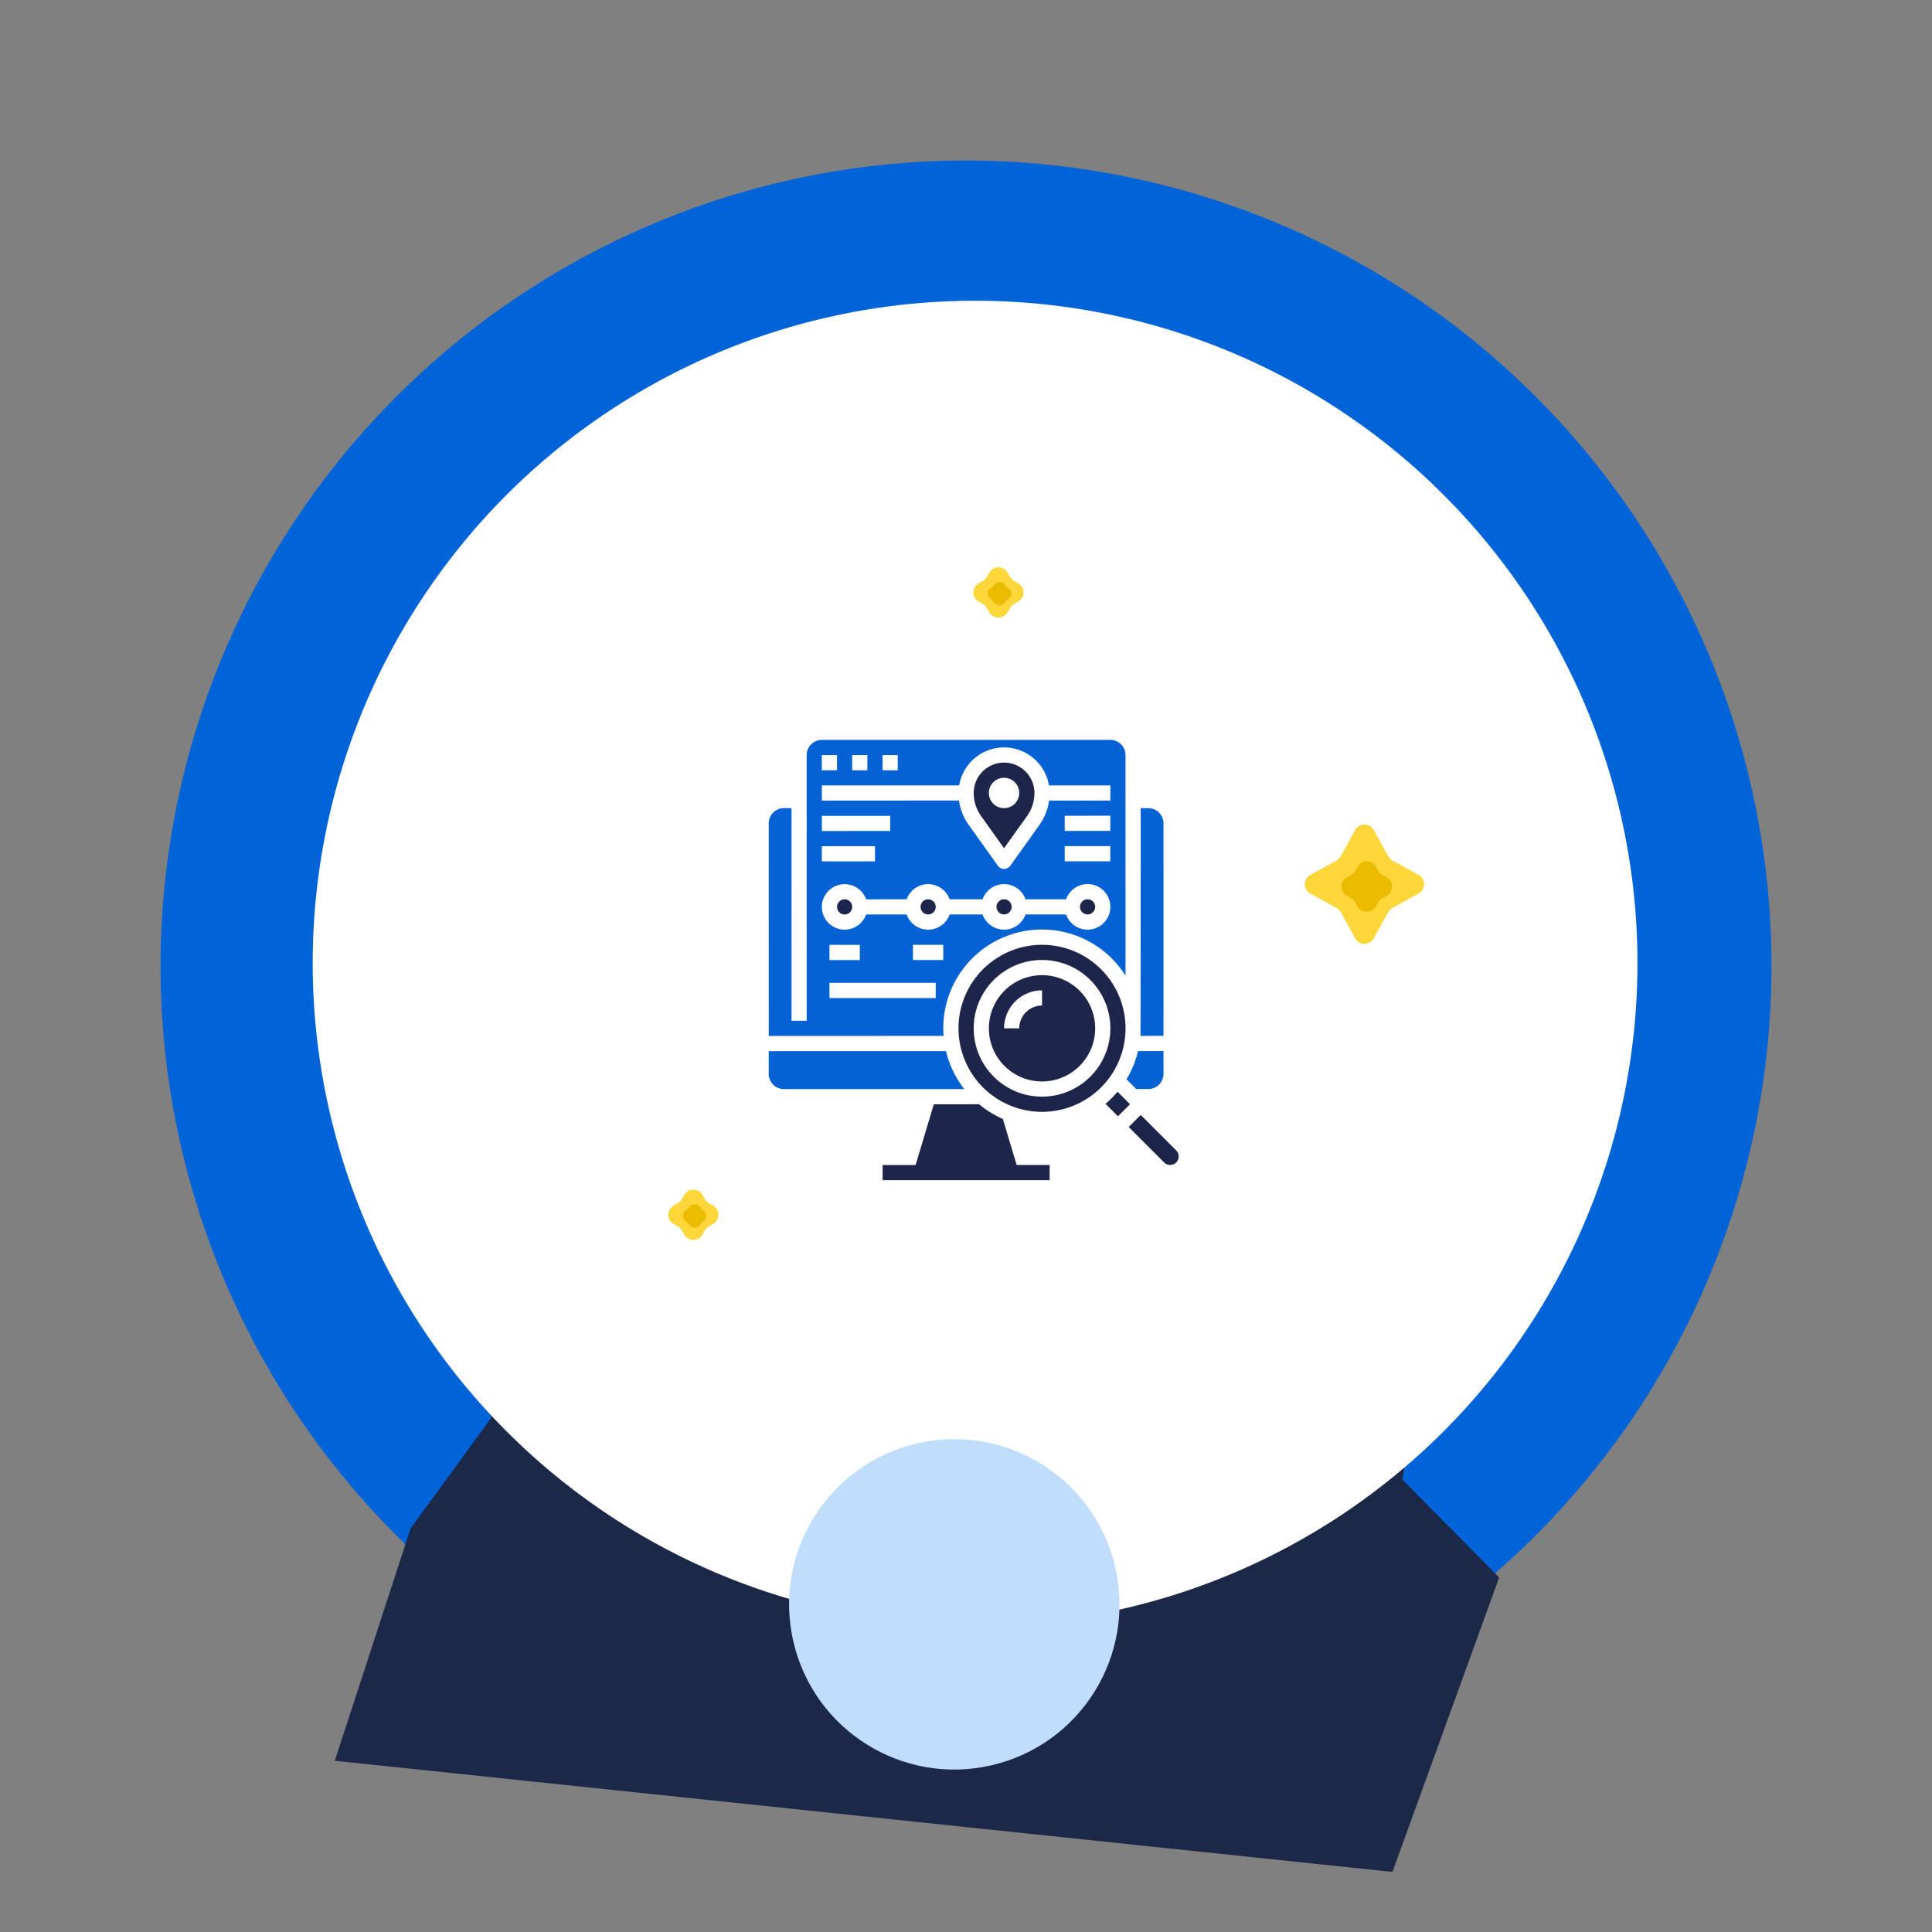 <svg xmlns="http://www.w3.org/2000/svg" width="182.088" height="182.088" viewBox="0 0 182.088 182.088">
  <rect x="0" y="0" width="182.088" height="182.088" fill="#808080" stroke="none"/>
  <g id="tracking" transform="translate(-124.999 -998.198)">
    <g id="Group_8775" data-name="Group 8775">
      <g id="Group_7601" data-name="Group 7601" transform="translate(0 47.319)">
        <g id="Group_7595" data-name="Group 7595" transform="translate(-234.993 648)">
          <g id="Group_80" data-name="Group 80" transform="translate(468.797 389.723)">
            <path id="Polygon_1" data-name="Polygon 1" d="M5.688,1.592a1,1,0,0,1,1.752,0L8.754,3.98a1,1,0,0,0,.394.394l2.388,1.314a1,1,0,0,1,0,1.752L9.148,8.754a1,1,0,0,0-.394.394L7.44,11.536a1,1,0,0,1-1.752,0L4.374,9.148a1,1,0,0,0-.394-.394L1.592,7.44a1,1,0,0,1,0-1.752L3.98,4.374a1,1,0,0,0,.394-.394Z" fill="#ffd73b"/>
            <path id="Polygon_2" data-name="Polygon 2" d="M2.512,1.592a1,1,0,0,1,1.752,0l.187.339a1,1,0,0,0,.394.394l.339.187a1,1,0,0,1,0,1.752l-.339.187a1,1,0,0,0-.394.394l-.187.339a1,1,0,0,1-1.752,0l-.187-.339a1,1,0,0,0-.394-.394l-.339-.187a1,1,0,0,1,0-1.752l.339-.187a1,1,0,0,0,.394-.394Z" transform="translate(3.388 3.388)" fill="#ebbb00"/>
          </g>
          <g id="Group_81" data-name="Group 81" transform="translate(434.5 416.588)">
            <path id="Polygon_1-2" data-name="Polygon 1" d="M2.5,1.592a1,1,0,0,1,1.752,0l.181.329a1,1,0,0,0,.394.394l.329.181a1,1,0,0,1,0,1.752l-.329.181a1,1,0,0,0-.394.394l-.181.329a1,1,0,0,1-1.752,0l-.181-.329a1,1,0,0,0-.394-.394L1.6,4.248A1,1,0,0,1,1.6,2.5l.329-.181a1,1,0,0,0,.394-.394Z" fill="#ffd73b"/>
            <path id="Polygon_2-2" data-name="Polygon 2" d="M1.208.968a.608.608,0,0,1,1.066,0h0a.608.608,0,0,0,.24.24h0a.608.608,0,0,1,0,1.066h0a.608.608,0,0,0-.24.24h0a.608.608,0,0,1-1.066,0h0a.608.608,0,0,0-.24-.24h0a.608.608,0,0,1,0-1.066h0a.608.608,0,0,0,.24-.24Z" transform="translate(1.741 1.741)" fill="#ebbb00"/>
          </g>
          <g id="Group_82" data-name="Group 82" transform="translate(460.934 368)">
            <path id="Polygon_1-3" data-name="Polygon 1" d="M2.5,1.592a1,1,0,0,1,1.752,0l.181.329a1,1,0,0,0,.394.394l.329.181a1,1,0,0,1,0,1.752l-.329.181a1,1,0,0,0-.394.394l-.181.329a1,1,0,0,1-1.752,0l-.181-.329a1,1,0,0,0-.394-.394L1.6,4.248A1,1,0,0,1,1.6,2.5l.329-.181a1,1,0,0,0,.394-.394Z" fill="#ffd73b"/>
            <path id="Polygon_2-3" data-name="Polygon 2" d="M1.208.968a.608.608,0,0,1,1.066,0h0a.608.608,0,0,0,.24.24h0a.608.608,0,0,1,0,1.066h0a.608.608,0,0,0-.24.24h0a.608.608,0,0,1-1.066,0h0a.608.608,0,0,0-.24-.24h0a.608.608,0,0,1,0-1.066h0a.608.608,0,0,0,.24-.24Z" transform="translate(1.741 1.741)" fill="#ebbb00"/>
          </g>
        </g>
      </g>
    </g>
    <g id="Group_8774" data-name="Group 8774">
      <g id="Group_7599" data-name="Group 7599" transform="translate(-362.505 129.886) rotate(-13)">
        <path id="Path_2" data-name="Path 2" d="M75.9,0A75.913,75.913,0,1,1,0,75.9,75.916,75.916,0,0,1,75.9,0Z" transform="translate(272 989)" fill="#0064d8"/>
        <path id="Path_1" data-name="Path 1" d="M0,0H100.228L97.3,56.107l10.031,8.21-7.1,28.649H0L4.811,70.457l6.455-11.142Z" transform="translate(303.364 1036.613) rotate(19)" fill="#1c2848"/>
        <g id="Group_7583" data-name="Group 7583" transform="translate(285.623 1002.623)">
          <g id="Path_3" data-name="Path 3" transform="matrix(1, -0.004, 0.004, 1, 0.507, 0.04)">
            <path id="Path_35" data-name="Path 35" d="M62.428,124.359A61.635,61.635,0,0,1,27.8,113.782,62.112,62.112,0,0,1,5.364,86.534,61.848,61.848,0,0,1,11.074,27.8,62.113,62.113,0,0,1,38.322,5.364a61.848,61.848,0,0,1,58.732,5.71,62.12,62.12,0,0,1,22.438,27.248,61.845,61.845,0,0,1-5.71,58.732,62.118,62.118,0,0,1-27.248,22.438A61.536,61.536,0,0,1,62.428,124.359Z" fill="#fff"/>
            <path id="Path_36" data-name="Path 36" d="M62.428.995A61.141,61.141,0,0,0,28.081,11.486,61.615,61.615,0,0,0,5.822,38.516a61.351,61.351,0,0,0,5.664,58.259,61.607,61.607,0,0,0,27.03,22.258,61.355,61.355,0,0,0,58.259-5.663,61.608,61.608,0,0,0,22.258-27.03,61.355,61.355,0,0,0-5.663-58.259A61.616,61.616,0,0,0,86.34,5.822,61.047,61.047,0,0,0,62.428.995m0-.995A62.428,62.428,0,1,1,0,62.428,62.428,62.428,0,0,1,62.428,0Z" fill="#fff"/>
            <g id="Solid" transform="translate(-16.923 -32.239) rotate(13.221)">
              <circle id="Ellipse_3" data-name="Ellipse 3" cx="0.716" cy="0.716" r="0.716" transform="translate(85.888 67.991)" fill="#1d254a"/>
              <path id="Path_30132" data-name="Path 30132" d="M711.754,710.619l-3.343-3.343-1.135,1.135,3.343,3.343a.8.8,0,0,0,1.135-1.135Z" transform="translate(-593.903 -618.954)" fill="#1d254a"/>
              <path id="Path_30133" data-name="Path 30133" d="M95.9,80.155A9.3,9.3,0,0,1,113.078,75.2V54.4a1.433,1.433,0,0,0-1.431-1.431H84.457A1.433,1.433,0,0,0,83.026,54.4V79.44H81.6V59.4h-.716a1.433,1.433,0,0,0-1.431,1.431V80.871H95.932Q95.905,80.516,95.9,80.155Zm0-6.44H93.043v-1.43H95.9Zm15.741-9.3h-4.293V62.983h4.293Zm0-2.862h-4.293V60.121h4.293ZM90.181,54.4h1.431v1.431H90.181Zm-2.862,0H88.75v1.431H87.319Zm-2.862,0h1.431v1.431H84.457Zm0,2.862H97.4a4.292,4.292,0,0,1,8.465,0h5.785V58.69h-5.774a5.149,5.149,0,0,1-.915,2.3h0l-2.746,3.844a.716.716,0,0,1-1.164,0L98.3,60.986a5.148,5.148,0,0,1-.915-2.3H84.457Zm0,2.862H90.9v1.431H84.46Zm0,2.862h5.009v1.431H84.457Zm0,5.724a2.147,2.147,0,0,1,4.17-.716h3.824a2.147,2.147,0,0,1,4.047,0h3.108a2.147,2.147,0,0,1,4.047,0h3.824a2.147,2.147,0,1,1,0,1.431h-3.824a2.147,2.147,0,0,1-4.047,0H96.5a2.147,2.147,0,0,1-4.047,0H88.627a2.147,2.147,0,0,1-4.17-.716Zm3.578,3.578v1.431H85.172V72.285ZM95.19,77.3H85.172V75.862H95.19Z" fill="#0562d4"/>
              <path id="Path_30134" data-name="Path 30134" d="M439.828,100.76l2.164-3.029h0a3.728,3.728,0,0,0,.7-2.18,2.862,2.862,0,0,0-5.724,0,3.728,3.728,0,0,0,.7,2.18Zm0-6.64a1.431,1.431,0,1,1-1.431,1.431,1.431,1.431,0,0,1,1.431-1.431Z" transform="translate(-338.198 -37.578)" fill="#1d254a"/>
              <circle id="Ellipse_4" data-name="Ellipse 4" cx="0.716" cy="0.716" r="0.716" transform="translate(108.785 67.991)" fill="#1d254a"/>
              <circle id="Ellipse_5" data-name="Ellipse 5" cx="0.716" cy="0.716" r="0.716" transform="translate(100.914 67.991)" fill="#1d254a"/>
              <circle id="Ellipse_6" data-name="Ellipse 6" cx="0.716" cy="0.716" r="0.716" transform="translate(93.759 67.991)" fill="#1d254a"/>
              <path id="Path_30135" data-name="Path 30135" d="M97.88,599.44a9.277,9.277,0,0,1-1.724-3.578H79.448v2.147a1.433,1.433,0,0,0,1.431,1.431Z" transform="translate(0 -513.56)" fill="#0562d4"/>
              <path id="Path_30136" data-name="Path 30136" d="M729.945,193.6V173.569a1.433,1.433,0,0,0-1.431-1.431H727.8s-.009,21.229-.027,21.466Z" transform="translate(-613.29 -112.733)" fill="#0562d4"/>
              <path id="Path_30137" data-name="Path 30137" d="M418.353,410.483a7.871,7.871,0,1,0,7.871,7.871,7.871,7.871,0,0,0-7.871-7.871Zm0,14.31a6.44,6.44,0,1,1,6.44-6.44A6.44,6.44,0,0,1,418.353,424.793Z" transform="translate(-313.147 -338.198)" fill="#1d254a"/>
              <path id="Path_30138" data-name="Path 30138" d="M468.457,463.448a5.009,5.009,0,1,0,5.009,5.009,5.009,5.009,0,0,0-5.009-5.009Zm0,2.862a2.149,2.149,0,0,0-2.147,2.147h-1.431a3.582,3.582,0,0,1,3.578-3.578Z" transform="translate(-363.25 -388.302)" fill="#1d254a"/>
              <path id="Path_30139" data-name="Path 30139" d="M667.979,666.844a9.386,9.386,0,0,1-1.135,1.135l1.173,1.173,1.135-1.135Z" transform="translate(-555.655 -580.707)" fill="#1d254a"/>
              <path id="Path_30140" data-name="Path 30140" d="M289.4,689.932a9.316,9.316,0,0,1-2.241-1.38h-4.264l-1.717,5.724H278.07v1.431h15.74v-1.431H290.7Z" transform="translate(-187.888 -601.241)" fill="#1d254a"/>
              <path id="Path_30141" data-name="Path 30141" d="M705.546,599.44a1.433,1.433,0,0,0,1.431-1.431v-2.147h-2.4a9.246,9.246,0,0,1-1.089,2.657l.92.92Z" transform="translate(-590.322 -513.56)" fill="#0562d4"/>
            </g>
          </g>
          <circle id="Ellipse_3-2" data-name="Ellipse 3" cx="15.569" cy="15.569" r="15.569" transform="translate(32.112 105.094)" fill="#c1ddfc"/>
        </g>
      </g>
      <g id="Group_80-2" data-name="Group 80" transform="translate(246.902 1074.838)">
        <path id="Polygon_1-4" data-name="Polygon 1" d="M5.821,1.592a1,1,0,0,1,1.752,0L8.934,4.065a1,1,0,0,0,.394.394L11.8,5.821a1,1,0,0,1,0,1.752L9.328,8.934a1,1,0,0,0-.394.394L7.573,11.8a1,1,0,0,1-1.752,0L4.459,9.328a1,1,0,0,0-.394-.394L1.592,7.573a1,1,0,0,1,0-1.752L4.065,4.459a1,1,0,0,0,.394-.394Z" fill="#ffd73b"/>
        <path id="Polygon_2-4" data-name="Polygon 2" d="M2.58,1.592a1,1,0,0,1,1.752,0l.211.384a1,1,0,0,0,.394.394l.384.211a1,1,0,0,1,0,1.752l-.384.211a1,1,0,0,0-.394.394l-.211.384a1,1,0,0,1-1.752,0l-.211-.384a1,1,0,0,0-.394-.394l-.384-.211a1,1,0,0,1,0-1.752l.384-.211a1,1,0,0,0,.394-.394Z" transform="translate(3.456 3.456)" fill="#ebbb00"/>
      </g>
      <g id="Group_81-2" data-name="Group 81" transform="translate(186.911 1109.247)">
        <path id="Polygon_1-5" data-name="Polygon 1" d="M2.565,1.592a1,1,0,0,1,1.752,0l.206.373a1,1,0,0,0,.394.394l.373.206a1,1,0,0,1,0,1.752l-.373.206a1,1,0,0,0-.394.394l-.206.373a1,1,0,0,1-1.752,0l-.206-.373a1,1,0,0,0-.394-.394l-.373-.206a1,1,0,0,1,0-1.752l.373-.206a1,1,0,0,0,.394-.394Z" fill="#ffd73b"/>
        <path id="Polygon_2-5" data-name="Polygon 2" d="M1.232.988a.621.621,0,0,1,1.087,0h0a.621.621,0,0,0,.244.244h0a.621.621,0,0,1,0,1.087h0a.621.621,0,0,0-.244.244h0a.621.621,0,0,1-1.087,0h0A.621.621,0,0,0,.988,2.32h0a.621.621,0,0,1,0-1.087h0A.621.621,0,0,0,1.232.988Z" transform="translate(1.776 1.776)" fill="#ebbb00"/>
      </g>
      <g id="Group_82-2" data-name="Group 82" transform="translate(215.657 1050.595)">
        <path id="Polygon_1-6" data-name="Polygon 1" d="M2.565,1.592a1,1,0,0,1,1.752,0l.206.373a1,1,0,0,0,.394.394l.373.206a1,1,0,0,1,0,1.752l-.373.206a1,1,0,0,0-.394.394l-.206.373a1,1,0,0,1-1.752,0l-.206-.373a1,1,0,0,0-.394-.394l-.373-.206a1,1,0,0,1,0-1.752l.373-.206a1,1,0,0,0,.394-.394Z" fill="#ffd73b"/>
        <path id="Polygon_2-6" data-name="Polygon 2" d="M1.232.988a.621.621,0,0,1,1.087,0h0a.621.621,0,0,0,.244.244h0a.621.621,0,0,1,0,1.087h0a.621.621,0,0,0-.244.244h0a.621.621,0,0,1-1.087,0h0A.621.621,0,0,0,.988,2.32h0a.621.621,0,0,1,0-1.087h0A.621.621,0,0,0,1.232.988Z" transform="translate(1.776 1.776)" fill="#ebbb00"/>
      </g>
    </g>
  </g>
</svg>
